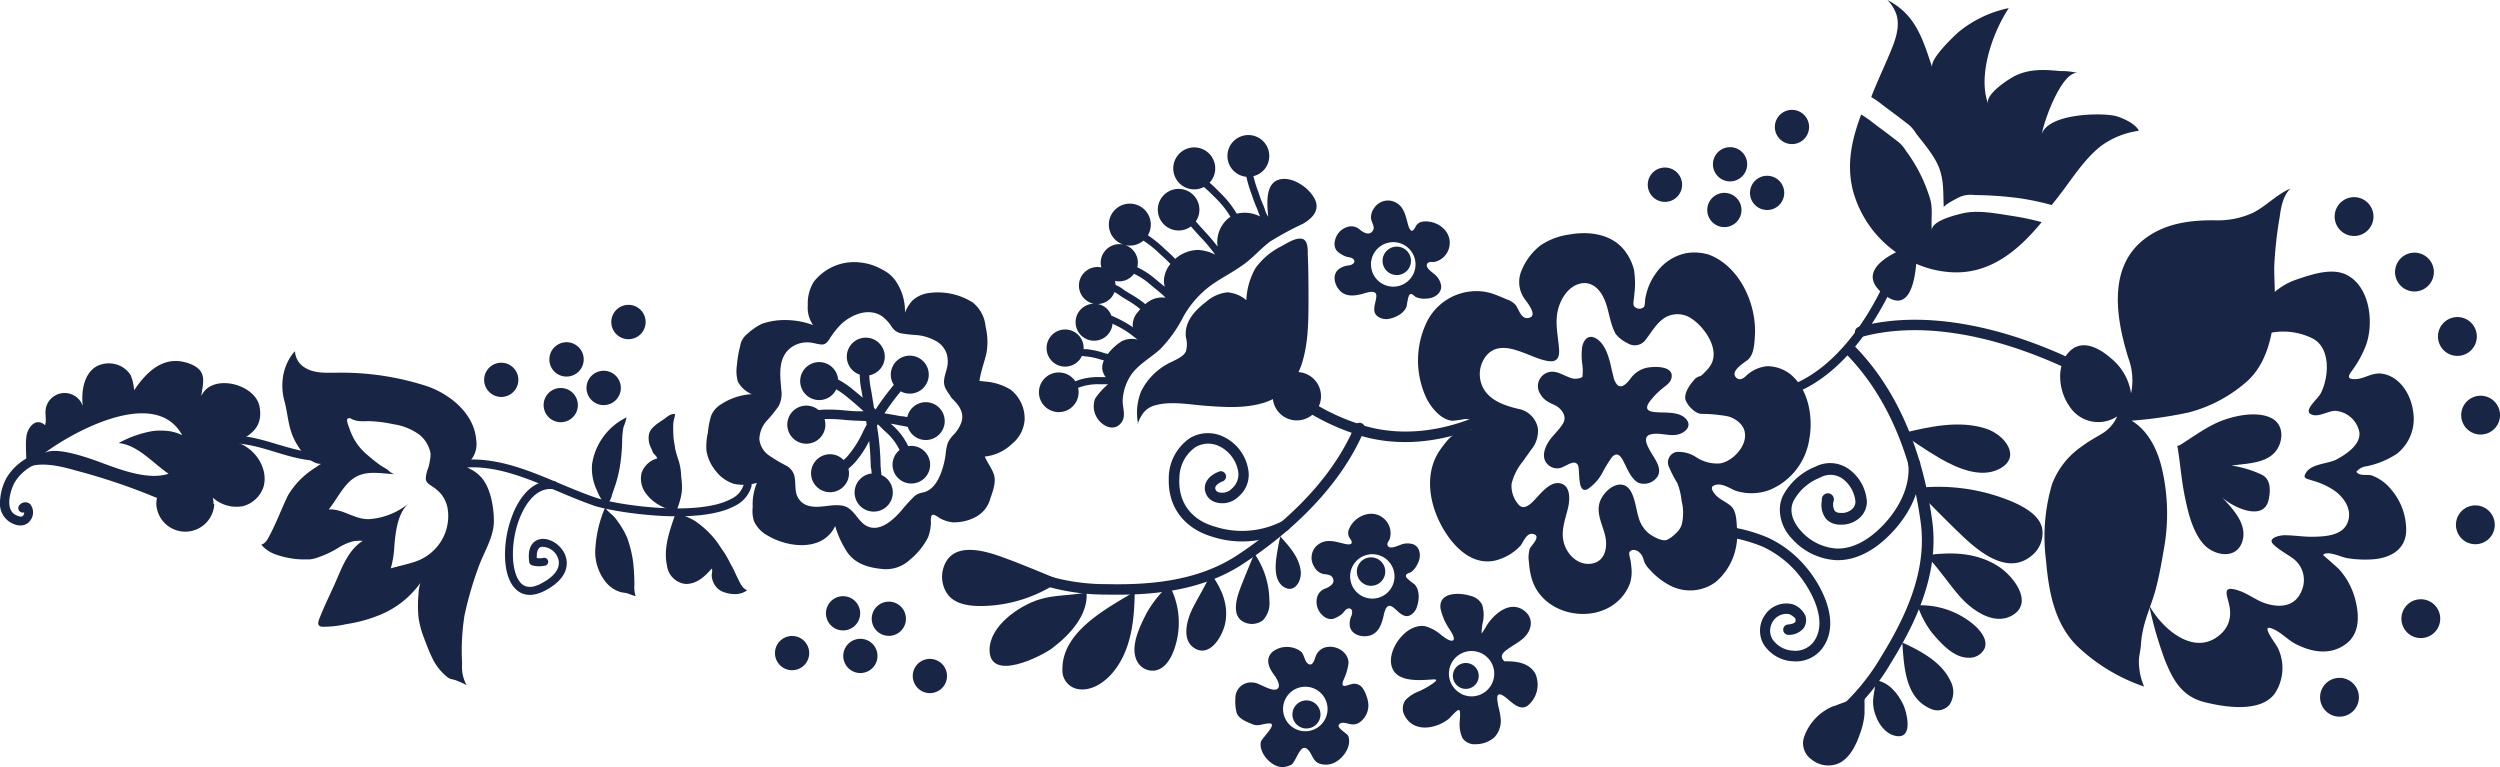 <?xml version="1.0" encoding="UTF-8"?> <svg xmlns="http://www.w3.org/2000/svg" viewBox="0 0 413.47 126.88"> <defs> <style>.cls-1{fill:#182544;}</style> </defs> <g id="Layer_2" data-name="Layer 2"> <g id="Layer_1-2" data-name="Layer 1"> <path class="cls-1" d="M296.12,61.9c3,2.5,3.78,7.06,3.12,10.71A10.84,10.84,0,0,1,292.75,81a8.56,8.56,0,0,1-5.65.18c-1.05-.41-2.51-1.5-3.73-.84-.47.26-.15.82.08,1.15.74,1.08,1.9,1.39,2.82,2.2s.93,2.53,1,3.62a10.93,10.93,0,0,1-.59,4.75,10,10,0,0,1-2.94,4.21,7.14,7.14,0,0,1-7.71.47,11.73,11.73,0,0,1-3.27-2.63,3.6,3.6,0,0,1-.91-1.47,2.33,2.33,0,0,0-1-1.5c-.45-.25-1.11-.31-1.37.23-.12.25.16,1.08.2,1.37s.12.86.15,1.29a6.38,6.38,0,0,1-.23,2.38,7.56,7.56,0,0,1-3.72,4.18,8.69,8.69,0,0,1-3,.89c-4.11.45-8.36-1.7-9.56-5.81a13.62,13.62,0,0,1-.45-2.69,5,5,0,0,1,.14-2.24c.21-.5,2-2.1.55-2.43-1.08-.25-1.61,1.33-2.08,1.93A8.38,8.38,0,0,1,248,92.49a5.54,5.54,0,0,1-2.31.35c-3.18-.17-5.64-3-7.1-5.56-1.7-3-2.65-6.75-1.7-10.15a9.3,9.3,0,0,1,1.41-2.9c.77-1.06,1.77-2.44,3.1-2.81.66-.18,1.36-.19,2-.42.22-.08,1-.5.81-.88-.3-.62-1.33-.84-1.94-.82a18,18,0,0,1-2.08.29c-1.87-.18-3.44-2.11-4.24-3.66a14.66,14.66,0,0,1-.21-12.16,9.15,9.15,0,0,1,8.43-5.62,8.45,8.45,0,0,1,2.74.44c.79.28,1.56.61,2.33.94a3.12,3.12,0,0,1,1.49,1c.52.76.92,2.48,2.28,2,1.19-.43-.26-2.26-.62-2.79a4.8,4.8,0,0,1-.9-4.58,10.1,10.1,0,0,1,3.27-4.56,11.15,11.15,0,0,1,4.83-1.82c3-.54,6.44-.16,8.65,2.13a8.61,8.61,0,0,1,2,3.7,14.66,14.66,0,0,1,.06,4.08c0,.41-.27,1.54-.08,1.89a1.11,1.11,0,0,0,1.66.19c.2-.21.18-1.15.24-1.45a11.81,11.81,0,0,1,.36-1.42,9.56,9.56,0,0,1,1.36-2.66,8,8,0,0,1,5.16-3.39,8.28,8.28,0,0,1,3.64.27c5.11,1.94,7.91,8.2,7.6,13.39-.07,1.22-.14,3.15-1.18,4-.61.5-3.08,1.93-1.85,3,.59.5,1.22,0,1.67-.44a5.89,5.89,0,0,1,3.44-1.51A6.37,6.37,0,0,1,296.12,61.9ZM280,67.79a4.07,4.07,0,0,1-1.25-1.69c-.23-1.09.66-2.37,1.33-3.14a1.82,1.82,0,0,1,1.07-.74c.32-.09.77-.63,1-.86a4.75,4.75,0,0,0,.79-1c1.55-2.55-1-6.23-3.14-7.64a4.07,4.07,0,0,0-4.43-.19c-1.34.82-2.19,2.35-3.12,3.55a2.22,2.22,0,0,1-3.1.66,5.39,5.39,0,0,1-1.94-1.52c-1-1.79-1.08-4-1.93-5.85-.75-1.67-2.21-3-4.15-2.41s-3.18,2.73-3.55,4.69.11,4,.27,6.07c.1,1.32-.27,2.22-1.74,2-3-.36-7.48-4-10.21-1a4.9,4.9,0,0,0-.38,5.82c1.22,1.85,3.54,2.59,5.57,3.08a4,4,0,0,1,3.26,3.23,4.84,4.84,0,0,1-1.08,3.48l-1.42,2A9.35,9.35,0,0,0,250,80a4.64,4.64,0,0,0,1.18,3.48c.64.7,1.35.33,2-.2,1.25-1.06,3-3.89,5-3.31,1.59.47,1.46,2.66,1.18,3.91-.45,2-1.27,3.85-.71,5.9s2.45,3.81,4.63,3.43,2.62-2.65,2.22-4.5-1.58-3.79-.89-5.75c.5-1.42,2.33-3.28,4-2.71s1.89,3.71,2.36,5.21a5.29,5.29,0,0,0,1.67,2.72c.67.53,2.19,1.38,3,1.13a5.1,5.1,0,0,0,1.48-1.06,3.49,3.49,0,0,0,1-1.41,8.28,8.28,0,0,0,0-4,11.57,11.57,0,0,0-.69-2.9A22.17,22.17,0,0,1,276,77.17a1.77,1.77,0,0,1,1.24-2.42,5.3,5.3,0,0,1,3.33.89,6.25,6.25,0,0,0,3.93,1c2.62-.45,5.6-4.24,3.29-6.62a4.45,4.45,0,0,0-2-1.16,24.39,24.39,0,0,0-4.26-.41l-.23,0A2.5,2.5,0,0,1,280,67.79Z"></path> <path class="cls-1" d="M257.76,71.06a8.54,8.54,0,0,0,.73-1c.83-1.32-.44-2.7-1.54-3.15a6.3,6.3,0,0,1-.9-.45,3.31,3.31,0,0,1-1.29-1.28,2.38,2.38,0,0,1,2.53-3.64c.91.2,1.71.72,2.61,1a2.16,2.16,0,0,0,1,.07c.12,0,.78-.16.81-.29a7.66,7.66,0,0,0-.05-2.29,11.13,11.13,0,0,1,0-2.58c.21-1.21,1-2.21,2.28-1.49s1.91,2.38,2.28,3.75c.23.84.38,1.69.61,2.52a2.79,2.79,0,0,0,.72,1.49c.81.61,1.7-.58,2.12-1.11a4.47,4.47,0,0,1,2.57-1.76c1.11-.27,4.52-.44,4.23,1.53-.14.94-.91,1.34-1.58,1.91a12.07,12.07,0,0,0-2,2.06c-.23.32-.63.86-.42,1.3s1.1.5,1.56.53c1.48.11,3.71-.13,4.81,1.1s-.19,2.31-1.33,2.58c-1.5.35-3.09-.41-4.56,0s-.31,2.2.13,3c.64,1.09,1.82,2.59,1.09,3.9A2.69,2.69,0,0,1,271,79.86c-1.06-.52-1.73-2-2.22-3s-1.1-2.39-2.16-1.28a20.45,20.45,0,0,0-1.64,2.68,7.65,7.65,0,0,1-2.39,2.63c-1.8.91-1.23-3.12-1.61-3.92-.44-1-1.68-.08-2.31.17a2.17,2.17,0,0,1-2.58-.23c-1.44-1.23-.5-3.28.51-4.52C256.93,72,257.36,71.52,257.76,71.06Z"></path> <path class="cls-1" d="M285.16,88a.77.77,0,0,1,0-.15.87.87,0,0,1,1-.7,26.29,26.29,0,0,1,6.19,1.75,18.12,18.12,0,0,1,6.11,4.61c2.64,3,6.22,9.31,2.9,13.75a5.47,5.47,0,0,1-4.79,2.11,6.08,6.08,0,0,1-4.93-2.88,4.55,4.55,0,0,1,.34-4.89,4.25,4.25,0,0,1,4.59-1.64,3.7,3.7,0,0,1,2,1.82,2.35,2.35,0,0,1-.24,2.07,3.13,3.13,0,0,1-2.48,1.15.87.87,0,0,1-.93-.8.86.86,0,0,1,.8-.92c.71-.06,1.08-.25,1.19-.41a.78.78,0,0,0,0-.6,2.89,2.89,0,0,0-1-.7,2.62,2.62,0,0,0-2.62,1.1,2.81,2.81,0,0,0-.21,2.95,4.38,4.38,0,0,0,3.54,2,3.78,3.78,0,0,0,3.3-1.43c2.67-3.56-.67-9.13-2.81-11.58a16.7,16.7,0,0,0-5.53-4.17,24.7,24.7,0,0,0-5.78-1.62A.86.86,0,0,1,285.16,88Z"></path> <path class="cls-1" d="M211.94,40.72a11.72,11.72,0,0,0-4.3,3.63,11.64,11.64,0,0,0-1.51,5.29A5.51,5.51,0,0,0,203,48.35a6.27,6.27,0,0,0-3.5,1.55c-1.91,1.46-3.65,3.32-3.37,5.86a4.37,4.37,0,0,1,0,2.38c-.42.84-1.49,1.26-2.27,1.67a10.54,10.54,0,0,0-5.12,4.89,9.49,9.49,0,0,0-.53,5.3l-.08-.08,0,.27c.52-1.46,1.2-2.63,2.76-3.11,2.54-.77,5.52-.22,8.1,0,3.37.26,7,.54,10.25-.54a9.1,9.1,0,0,0,1.28-.54A4,4,0,0,0,212,68.67a4,4,0,1,0,2.76-7.13,11.94,11.94,0,0,0,.49-1.22c1.09-3.27,1.15-6.84,1.16-10.25,0-2.65,0-5.31-.12-8,0-.77.06-2.41-1-2.59S212.81,40.25,211.94,40.72Z"></path> <path class="cls-1" d="M209.18,34.59c-.09-.25-.18-.5-.28-.74a16.33,16.33,0,0,1-.64-1.66l-.18-.53a20.39,20.39,0,0,1-.78-2.53A3.4,3.4,0,0,0,209.13,28a3.46,3.46,0,1,0-3,1.24,22.2,22.2,0,0,0,.86,2.86l.17.49a18.18,18.18,0,0,0,.68,1.76c.09.21.17.42.24.64a8.26,8.26,0,0,0,.33.82,5.57,5.57,0,0,0-3.87-.47,16.35,16.35,0,0,0-2.45-3.17c-.2-.2-.41-.4-.61-.61-.46-.46-.93-.92-1.43-1.35l.13-.14a3.47,3.47,0,1,0-1.07.86,21.12,21.12,0,0,1,1.55,1.45l.63.62a15,15,0,0,1,2.21,2.85,5.22,5.22,0,0,0-.66.54,5.15,5.15,0,0,0-1.47,4.39,30.11,30.11,0,0,0-2-2.37l-.19-.22c-.41-.44-.81-.89-1.21-1.34-.06-.08-.13-.15-.2-.23a3.44,3.44,0,1,0-.8.83l.14.16c.4.46.81.92,1.22,1.37l.2.21a26.77,26.77,0,0,1,2.45,2.93,6.78,6.78,0,0,0-2.85-.78,5.82,5.82,0,0,0-3.76,1.48l0,0c-.39-.41-.8-.81-1.24-1.2l-.56-.51a20.41,20.41,0,0,0-2.72-2.2,3.47,3.47,0,1,0-.75.89,17.52,17.52,0,0,1,2.7,2.16l.56.51c.43.39.83.78,1.22,1.18a4.59,4.59,0,0,0-1.06,2.45,4.14,4.14,0,0,0,.11,1.32l-1-.82-1-.82a13.13,13.13,0,0,0-2.54-1.58,3.06,3.06,0,0,0-5.34-2.69,3,3,0,0,0-.6,2.72,3.06,3.06,0,1,0-1.28,6A3.06,3.06,0,1,0,184,53.55a16.37,16.37,0,0,1,2.85,1.62c.44.32.87.69,1.3,1a3.69,3.69,0,0,0-2.65.28,8.44,8.44,0,0,0-2.26,2.08l-.12,0c-.31-.09-.61-.17-.9-.27a12.72,12.72,0,0,0-2.64-.52l-.37,0a3,3,0,0,0-1.09-2.54,3.07,3.07,0,1,0,.4,4.33,3.35,3.35,0,0,0,.41-.67l.51.07a11.73,11.73,0,0,1,2.4.47l.74.22a2.49,2.49,0,0,0-.25,1.59,2.94,2.94,0,0,0,.54,1.16h-1a10.23,10.23,0,0,0-3.38.45L178,63l-.16.06a3.2,3.2,0,0,0-.63-.7,3.28,3.28,0,1,0,1.09,1.76l.07,0,.52-.18a9.15,9.15,0,0,1,3-.39h.38l.41,0h.58a11.73,11.73,0,0,0-2.13,2.35,3.59,3.59,0,0,0,.15,2.92c.8,1.62,3.05,2.8,4.27.94.69-1.06.08-2.41.13-3.55a8.15,8.15,0,0,1,1.49-4.35c1.25-1.69,3.18-2.71,4.71-4.11a21.9,21.9,0,0,0,3.83-5.37,16.32,16.32,0,0,1,4.6-5.21c1.83-1.3,3.86-2.28,5.65-3.64,1.46-1.11,2.66-2.51,4.13-3.6a51.24,51.24,0,0,1,5.36-2.9c1.54-.87,2.92-2.24,2-4.1s-3.66-3.79-5.82-3.25c-2.4.6-2.09,4-1.88,6.17l-.14-.22A4.45,4.45,0,0,1,209.18,34.59ZM187.34,53.77c0,.12,0,.25.06.37A20.82,20.82,0,0,0,184,52.28l-.21-.1a2.95,2.95,0,0,0-2.22-1.9,3.05,3.05,0,0,0,2.25-1.1,3.13,3.13,0,0,0,.5-.89,7,7,0,0,1,.89.58l.29.2.88.54a16.76,16.76,0,0,1,1.84,1.22l.37.3a4.82,4.82,0,0,0-.36.43A3.23,3.23,0,0,0,187.34,53.77Zm2.08-3.46c-.15-.13-.3-.26-.46-.38a17.72,17.72,0,0,0-2-1.31l-.85-.52-.23-.16a5.49,5.49,0,0,0-1.38-.81,3.08,3.08,0,0,0-.09-.67,3.05,3.05,0,0,0,3-1l.13-.18a11.39,11.39,0,0,1,2.27,1.41l1,.84c.53.42,1.07.86,1.57,1.32a3.41,3.41,0,0,1,.37.39A4,4,0,0,0,189.42,50.31Z"></path> <path class="cls-1" d="M209.16,62.21a.85.85,0,0,1,1.34-.72,31.62,31.62,0,0,1,2.89,2.29c.7.61,1.42,1.23,2.16,1.78a35.6,35.6,0,0,0,8.63,4.37c6.58,2.44,14.35,1.77,21.89-1.89a.86.86,0,0,1,.75,1.55c-8,3.88-16.22,4.57-23.24,2a37,37,0,0,1-9.05-4.6c-.8-.59-1.55-1.23-2.27-1.86a30.05,30.05,0,0,0-2.72-2.17A.86.86,0,0,1,209.16,62.21Z"></path> <path class="cls-1" d="M75.57,112.58a15.31,15.31,0,0,1,1.6.73,6.21,6.21,0,0,1-.74-3.57,37.12,37.12,0,0,1,.4-8,58.84,58.84,0,0,1,2.33-8c.86-2.4,2.56-5,2.52-7.59,0-2.26-.53-5.46-2.09-7.21a6.21,6.21,0,0,0-1.78-1.35c-1.19-.64-.73-.64.08-1.51a4.24,4.24,0,0,0,.87-3.32c-.33-4.27-4.14-7.42-7.93-8.82a45.7,45.7,0,0,0-14.95-2.3c-1.77,0-3.88.17-5.44-.83a3.3,3.3,0,0,1-1.65-2.72A5.12,5.12,0,0,0,48,59.1a8.31,8.31,0,0,0-.92,2,9.58,9.58,0,0,0,0,5.36c.54,2.09.58,4.12,1.54,6.12.73,1.53,2.53,4.2,4.5,4.14a3.5,3.5,0,0,0-.73.47c-.34.22-.68.42-1,.67a13.44,13.44,0,0,0-3.72,4c-1.07,2.17-1.88,4.42-3,6.55-.32.61-.72,1.48-1.46,1.67a5.43,5.43,0,0,0,2.3,1.59,13.38,13.38,0,0,0,2.06.57,12.89,12.89,0,0,0,2.62.28c.35,0,.7,0,1.05,0a6.27,6.27,0,0,0,1.49-.38A16.25,16.25,0,0,0,56,90.57a8.75,8.75,0,0,1,2.45-1.06A8,8,0,0,1,60,89.45c-2.5,1.55-3.54,4.68-4.68,7.23-.79,1.75-1.64,3.49-2.35,5.26-.25.62-.72,1.61.27,1.71a16.58,16.58,0,0,0,4-.42,23.82,23.82,0,0,0,5.8-1.62,15.23,15.23,0,0,0,6.47-5.19,8.18,8.18,0,0,0-.3,1.91,21,21,0,0,0,0,3.72,15,15,0,0,0,.9,3.42c.41,1.09.82,2.2,1.33,3.25A9,9,0,0,0,74,112a2.58,2.58,0,0,0,.56.3C74.91,112.38,75.21,112.43,75.57,112.58ZM64.63,94a15.77,15.77,0,0,0,.56-3.2c.16-2.41.5-6,2.45-7.58A11.58,11.58,0,0,1,61,85.86c-2.37.06-4.29-1.73-6.63-1.61,1.11-1.37,1.91-3,3.17-4.34,2.24-2.36,4.85-1.63,7.67-1.49a2.8,2.8,0,0,1-1.07-.7c-.35-.27-.76-.45-1.13-.7a25,25,0,0,1-2.21-1.75,9.37,9.37,0,0,1-2-2.25,10.22,10.22,0,0,1-1-2.13c-.08-.26-.65-1.52-.26-1.68s.57.1.81.18a4.45,4.45,0,0,0,1.09.26,12.91,12.91,0,0,0,1.39,0,21.25,21.25,0,0,1,4.21.51A9.52,9.52,0,0,1,69.5,72,5.27,5.27,0,0,1,71.21,75a5.05,5.05,0,0,1-.12,1.22,7.49,7.49,0,0,1-.25,1.14,5.25,5.25,0,0,0-.42,1.82c0,.56.54.92,1,1.22s.7.49,1,.77a4.31,4.31,0,0,1,.56.57,5.34,5.34,0,0,1,1,2.08A7.86,7.86,0,0,1,72.62,90a8.07,8.07,0,0,1-4.29,3C67.11,93.38,65.86,93.65,64.63,94Z"></path> <path class="cls-1" d="M144.13,77.91c0,.1,0,.25.05.4a3.16,3.16,0,1,0,1.59.25c0-.28-.05-.56-.08-.83s0-.39-.05-.53a44.21,44.21,0,0,0-.43-5.67c-.06-.37-.11-.74-.17-1.11l.06-.11.08-.14.64.62c.16.17.33.34.51.5a9.56,9.56,0,0,1,2.45,3.14,3.11,3.11,0,1,0,1.43-.64,10.86,10.86,0,0,0-2.79-3.62.94.94,0,0,0-.1-.1c.44.07.9.16,1.37.25l.24.05,1.2.22a3.13,3.13,0,1,0,0-1.89,1.47,1.47,0,0,0-.08.28l-.85-.15-.24,0c-1-.19-1.84-.34-2.68-.46a36.28,36.28,0,0,1,2.4-3.28l.29-.37a2.24,2.24,0,0,0,.5.22,3.14,3.14,0,1,0-1.65-1.29c-.12.15-.23.3-.36.45a41.8,41.8,0,0,0-2.64,3.62l-.27-.26c-.13-.85-.27-1.7-.41-2.55l-.1-.54a13.44,13.44,0,0,1-.27-2.3,3.14,3.14,0,1,0-1.58-.11h0a14,14,0,0,0,.3,2.69l.09.52c0,.2.07.41.1.61-.47-.41-.95-.82-1.44-1.21a14.42,14.42,0,0,0-2.63-1.8,3.14,3.14,0,1,0-.3,1.62,15.44,15.44,0,0,1,1.94,1.39c.9.73,1.76,1.49,2.58,2.24l-.91,0c-.73,0-1.48-.08-2.21-.14a25.9,25.9,0,0,0-3.43-.13h-.09l-.82.06a3.15,3.15,0,1,0,1,1.5,24.55,24.55,0,0,1,3.18.12c.75.07,1.53.13,2.31.15l1.39.06.09.58-.52,1a17.27,17.27,0,0,1-2.69,4.27c-.19.21-.4.4-.61.59a3.2,3.2,0,0,0-1.27-.8,3.14,3.14,0,1,0,2,4,3.08,3.08,0,0,0,.07-1.75l.27-.25c.23-.21.48-.44.71-.68a16.44,16.44,0,0,0,2.45-3.67c.16,1.48.23,3,.27,4.41C144.08,77.43,144.1,77.66,144.13,77.91Z"></path> <path class="cls-1" d="M138.13,87a15.84,15.84,0,0,0,2.1,4.48c1.32,1.77,3.36,2.38,5.47,2.6a5.8,5.8,0,0,0,4.77-1.49,11.6,11.6,0,0,0,3-3.68,7.34,7.34,0,0,0,.49-2.41c0-.29-.08-1.16.23-1.34s1.09.47,1.33.59a5.74,5.74,0,0,0,2,.63,7.45,7.45,0,0,0,3.67-.79,4.84,4.84,0,0,0,2.6-3.15c.43-1.24,1-2.73.58-4-.35-1-1.07-1.92-1.5-2.93a7.66,7.66,0,0,0,4.46-2.06,5.67,5.67,0,0,0,2.13-4,6.07,6.07,0,0,0-2.31-5,9.33,9.33,0,0,0-4.15-1.34L162,63c.2-1.65.85-3.15,1.18-4.77A10.73,10.73,0,0,0,163,54,5.71,5.71,0,0,0,160.84,50a10.82,10.82,0,0,0-7.13-1.55,5,5,0,0,0-2.8,1.25,6.46,6.46,0,0,0-1.24,2,8.8,8.8,0,0,0-1.61-5.34,5.83,5.83,0,0,0-2.22-1.81,9.08,9.08,0,0,0-3.48-1.13,8.48,8.48,0,0,0-7.76,3.17,6.75,6.75,0,0,0-1,3.92,5,5,0,0,0,.88,3.26,13.22,13.22,0,0,0-6-.77,11.28,11.28,0,0,0-2.51.57,10.53,10.53,0,0,0-2.41,1.68,3.18,3.18,0,0,0-1.15,2,18.33,18.33,0,0,0-.53,3.12,6.41,6.41,0,0,0,.16,2.76,4.72,4.72,0,0,0,2.28,2.06,10.33,10.33,0,0,0-5.1,1.7,4,4,0,0,0-1.59,1.82,13.71,13.71,0,0,0-.55,2.84,10,10,0,0,0-.24,3,7.07,7.07,0,0,0,1.54,3.34,6.09,6.09,0,0,0,3,2.13,7.77,7.77,0,0,0,3.8-.16,9.29,9.29,0,0,0-.69,4,5.57,5.57,0,0,0,.21,2.33,5.09,5.09,0,0,0,2.18,2.34C130.27,90.59,136.08,91.3,138.13,87Zm5.23,0c-1.59-.82-2.11-3-4-3.36-2.06-.4-4.3.76-6.28-.24a2.82,2.82,0,0,1-1.44-2.1c-.15-.85-.06-1.73-.25-2.57A2.71,2.71,0,0,0,130,77a25.88,25.88,0,0,1-2.82-1.68,3.75,3.75,0,0,1-1.59-2.68,4.73,4.73,0,0,1,1.18-3,23.07,23.07,0,0,0,2-2.46,4.44,4.44,0,0,0,.45-2.71c-.19-2.34-.61-5.12,1.42-6.84a4.45,4.45,0,0,1,3-1c.78,0,1.52.31,2.29.35.61,0,.92-.42,1.23-.88a13.79,13.79,0,0,1,2-2.53c1.73-1.58,4.5-2.7,6.67-1.3a6.51,6.51,0,0,1,1.65,1.78,2.46,2.46,0,0,0,1.43,1.06,22.41,22.41,0,0,0,2.72.31,8,8,0,0,1,3.2,1,3.79,3.79,0,0,1,1.76,2.15,4.65,4.65,0,0,1,0,2.4c-.29,1.16-.77,2.19-.18,3.33a10.67,10.67,0,0,0,1,1.48l-.44-.33c1.31,1.18,2.68,2.58,2,4.49a6,6,0,0,1-1.2,1.91,5.11,5.11,0,0,0-1,1.36,8.8,8.8,0,0,0-.38,2,14.35,14.35,0,0,1-.75,3c-.56,1.46-1.44,2.93-3.07,3.26a2.77,2.77,0,0,0-1.34.6,29.28,29.28,0,0,0-2,2.19C147.94,85.79,145.59,88.13,143.36,87Z"></path> <path class="cls-1" d="M70.77,77.94a.65.65,0,0,1,.41-.6c7.74-3.11,14.61-.23,21.24,2.56,2.07.87,4.2,1.77,6.34,2.48,3.58,1.19,16.74,3.08,22.15.14A3.85,3.85,0,0,0,123,80.15a.66.66,0,1,1,1.27.33,5.14,5.14,0,0,1-2.74,3.19c-6,3.27-19.82,1.07-23.18,0C96.16,82.9,94,82,91.92,81.11c-6.69-2.81-13-5.47-20.25-2.56a.65.65,0,0,1-.85-.36A.7.7,0,0,1,70.77,77.94Z"></path> <path class="cls-1" d="M111.74,84.86A11.25,11.25,0,0,1,115,86.2a15.37,15.37,0,0,1,3.25,3c.55.68,1,1.46,1.49,2.13a18.05,18.05,0,0,1,1.08,1.93c.46.75.79,1.56,1.18,2.35s.78,1.74,1.58,2a3.31,3.31,0,0,1-2.11.65,5.6,5.6,0,0,1-2.13-.48,3,3,0,0,1-1.43-1.64,2.88,2.88,0,0,1-.2-1c0-.31.18-.84,0-1.11-1.12,1.31-2.54,2.63-4.4,2.54a3.48,3.48,0,0,1-3-3.05c-.65-3,.53-5.94,1.45-8.71"></path> <path class="cls-1" d="M108.87,83.45a7.71,7.71,0,0,0,1.62.75,8.6,8.6,0,0,0,1.26.55,12.84,12.84,0,0,0,.77-2.21,7.29,7.29,0,0,0,.27-2.18c0-.7-.14-1.41-.16-2.11a9.41,9.41,0,0,0-.4-2.09,19.06,19.06,0,0,1-.56-1.92c-.08-.61-.21-1.21-.27-1.81a20.75,20.75,0,0,1-.05-2.23c0-.64.25-1.1.3-1.71-.75-.13-1.34.49-1.89.87-.84.57-2.08,1.29-2.39,2.31a3.46,3.46,0,0,0,.31,2.42c.13.26.22.59.37.84s.58.5.64.89a3.77,3.77,0,0,0-2.58,2.39,4.11,4.11,0,0,0,.54,3.15A7,7,0,0,0,108.87,83.45Z"></path> <path class="cls-1" d="M104.84,98.52a1.28,1.28,0,0,0,.28.07,4.94,4.94,0,0,1-.2-1.84c0-1.23-.06-2.49-.2-3.71a19,19,0,0,0-1-4.11,13.45,13.45,0,0,0-1.66-2.83,4.77,4.77,0,0,0-.88-1c-.15-.12-1.14-1-1.08-1.21a20.34,20.34,0,0,0-1.66,7.33,8,8,0,0,0,1.71,5,5,5,0,0,0,2.48,1.7c.34.1.69.1,1,.18S104.44,98.4,104.84,98.52Z"></path> <path class="cls-1" d="M100.43,83.35a2.5,2.5,0,0,0,.41-.52,3.33,3.33,0,0,0,.36-.92c.2-.62.42-1.24.63-1.86a21.44,21.44,0,0,0,.84-3.94,28.9,28.9,0,0,0,.23-3.25,11.3,11.3,0,0,1,.23-2.25,8.46,8.46,0,0,0,.49-1.58,10.3,10.3,0,0,0-5.69,7.68A8.27,8.27,0,0,0,98.68,81a9.58,9.58,0,0,0,.94,1.83,4.22,4.22,0,0,0,.51.64C100.22,83.52,100.32,83.45,100.43,83.35Z"></path> <path class="cls-1" d="M299.25,121.43a1,1,0,0,1,.36-.75c.61-.49,1.24-1,1.85-1.4.83-.61,1.68-1.24,2.45-1.9a36,36,0,0,0,7.24-8.82c3.62-5.9,7.63-13.73,6.52-22.07-1.07-8.07-4.06-19.45-12.25-27.84a1,1,0,0,1,1.38-1.34c8.55,8.76,11.67,20.57,12.78,28.93,1.18,8.93-3,17.16-6.8,23.33a37.63,37.63,0,0,1-7.62,9.27c-.83.7-1.71,1.35-2.56,2-.59.44-1.21.9-1.79,1.36a1,1,0,0,1-1.56-.75Z"></path> <path class="cls-1" d="M314.7,71.63c4.4-1.06,9.39-2.2,13.84-.71,3,1,5.92,4.68,2.11,6.64-3.14,1.63-7.15-.23-9.81-1.76-2.51-1.45-4.85-3.11-7.18-4.76l.33.34"></path> <path class="cls-1" d="M316.65,80.76A31.56,31.56,0,0,1,332.87,83c2,.89,4.31,2.18,4.85,4.24A4.76,4.76,0,0,1,335.88,92c-4,3.22-8.87-1-11.54-3.57-2.8-2.67-5.48-5.45-8.19-8.19.07.07.13.14.2.2"></path> <path class="cls-1" d="M318.94,91.78c4.19-.54,8.26-.32,11.73,2,2.36,1.59,5.73,5.9,2.13,8-3.14,1.81-6.84-1.07-8.64-3.1s-3.42-4.55-5.43-6.66l.21-.23"></path> <path class="cls-1" d="M317.15,100.11a13.68,13.68,0,0,1,9.51,3.4c1,.94,2.1,2.34,1.58,3.7a2.78,2.78,0,0,1-2.71,1.57c-2.5,0-4.65-2.55-6-4.12a15.83,15.83,0,0,1-2.6-5.19"></path> <path class="cls-1" d="M314.67,106.29c3.14,1.43,6.46,3.27,7.86,6.24a3.83,3.83,0,0,1-.09,4,2.59,2.59,0,0,1-3.18.67c-4.65-2-4.33-8.2-4.74-11.94"></path> <path class="cls-1" d="M310,112.49c2.35.18,3.91,2.26,4.76,4,.55,1.11,1.83,5.83-1.25,5.22-2.3-.46-3.57-3.33-3.71-5.12-.12-1.43.41-2.81.4-4.23Z"></path> <path class="cls-1" d="M303.26,116.77l.12,0,1-.39.95-.34c.31-.09.62-.18.94-.25a5.37,5.37,0,0,1,1-.13,2.9,2.9,0,0,1,.51,0l.18,0a1,1,0,0,0,.25-.05.9.9,0,0,1,.16,0l0,.1c0,.06,0,.11,0,.17l0,.15a.6.6,0,0,0,0,.23,1.52,1.52,0,0,1,0,.21,4.87,4.87,0,0,1,0,.54c0,.35,0,.7,0,1a9,9,0,0,1-.12,1c-.06.35-.13.69-.21,1s-.19.69-.3,1c-.61,1.8-1.55,4.12-3.48,5.17a4.4,4.4,0,0,1-4.71-.62,3.26,3.26,0,0,1-1.12-3.83A8.59,8.59,0,0,1,303.26,116.77Z"></path> <path class="cls-1" d="M294.36,84.31a5.46,5.46,0,0,1,.51-2.3,10.36,10.36,0,0,1,5.36-4.82,5.31,5.31,0,0,1,5.66.48,7.24,7.24,0,0,1,2.87,5.27,3.63,3.63,0,0,1-1.18,2.69,4.5,4.5,0,0,1-3.42,1.13,3,3,0,0,1-2.2-1,3.81,3.81,0,0,1-.64-3,1,1,0,1,1,1.91.21,2.15,2.15,0,0,0,.21,1.52,1.2,1.2,0,0,0,.87.33,2.58,2.58,0,0,0,2-.61,1.72,1.72,0,0,0,.56-1.26v0a5.4,5.4,0,0,0-2.12-3.77A3.48,3.48,0,0,0,301,79a8.48,8.48,0,0,0-4.37,3.85c-.95,2,.31,3.93,1.15,4.87a8.63,8.63,0,0,0,5.92,3c2.88.11,5.36-1.61,6.93-3.07,3.38-3.13,5.26-7.1,5-10.61a1,1,0,1,1,1.92-.12c.27,4.14-1.79,8.57-5.64,12.14-1.84,1.71-4.78,3.72-8.31,3.58a10.57,10.57,0,0,1-7.28-3.6A7,7,0,0,1,294.36,84.31Z"></path> <path class="cls-1" d="M167.05,94.09a.8.8,0,0,1,.06-.3.85.85,0,0,1,1.11-.5c.64.24,1.27.5,1.9.76.84.35,1.71.72,2.57,1a34,34,0,0,0,10.36,1.56c6.47.13,14.78-.3,21.6-4.8,6.57-4.34,15.27-11.56,19.41-21.36a.86.86,0,1,1,1.59.67c-4.31,10.2-13.28,17.67-20.05,22.13C198.39,98,189.74,98.47,183,98.34a35.77,35.77,0,0,1-10.87-1.65c-.92-.31-1.82-.68-2.68-1-.61-.26-1.23-.51-1.85-.75A.87.87,0,0,1,167.05,94.09Z"></path> <path class="cls-1" d="M212.32,97.07c-1.48-.94-1.43-3.12-1.25-4.64a39.27,39.27,0,0,1,.71-3.87v.21c1.48,1.61,3.12,3.46,3.35,5.73C215.29,96.06,214.11,98.2,212.32,97.07Z"></path> <path class="cls-1" d="M207.46,91.55a13.81,13.81,0,0,1,2.48,7.79,4.08,4.08,0,0,1-1.08,3.25A3,3,0,0,1,206,103c-2.54-.93-1.46-4.2-.76-6s1.55-3.85,2.35-5.76l-.06.14"></path> <path class="cls-1" d="M175.42,96a23.25,23.25,0,0,1-13.1,4.23c-1.92,0-4.17-.23-5.49-1.8a5,5,0,0,1-.71-4.77c1.56-4.3,7.08-2.49,10.17-1.33,3.27,1.21,6.49,2.58,9.71,3.91l-.23-.1"></path> <path class="cls-1" d="M200.4,95.06c1.7,2.4,2.82,5,2.24,8-.4,2-2.42,5.68-5,4.2-2.27-1.29-1.38-4.62-.49-6.47s2.18-3.76,3-5.77l.23,0"></path> <path class="cls-1" d="M191,110.9a2.88,2.88,0,0,1-3-1.67c-1.13-2.35.55-5.71,1.62-7.8a18,18,0,0,1,3.76-4.68,13.1,13.1,0,0,1,.81,10.66C193.68,108.88,192.68,110.64,191,110.9Z"></path> <path class="cls-1" d="M178.5,114a3.12,3.12,0,0,1-2.79-3.26c-.07-6.8,8.5-10.68,13.31-13.72l-1.35.91c-.06,4.65-.57,9.78-3.76,13.45C182.6,112.88,180.61,114.24,178.5,114Z"></path> <path class="cls-1" d="M174,107.22c-1.89,1.39-10.31,5.61-10.34.28,0-4,4.91-7.33,8.23-8.36,2.54-.79,5.23-.61,7.82-1.16C180,101.78,176.8,105.12,174,107.22Z"></path> <path class="cls-1" d="M193.3,79.58c0-.25,0-.5,0-.76a8.07,8.07,0,0,1,3.42-6.31,5.81,5.81,0,0,1,5.49-.34,7.33,7.33,0,0,1,4.22,5.4,4.7,4.7,0,0,1-1.54,4.51,3.82,3.82,0,0,1-4.17.87,2.46,2.46,0,0,1-1.46-2.29c0-.53.28-1.86,2.34-2.66a.84.84,0,0,1,1.11.49.86.86,0,0,1-.49,1.12c-.76.29-1.22.71-1.24,1.11a.78.78,0,0,0,.49.67,2.21,2.21,0,0,0,2.29-.61,3.07,3.07,0,0,0,1-2.93,5.73,5.73,0,0,0-3.17-4.08,4.15,4.15,0,0,0-3.92.21,6.3,6.3,0,0,0-2.61,5c-.27,4,1.88,7,5.88,8.12a14.6,14.6,0,0,0,11.15-.91.87.87,0,0,1,1.18.32.86.86,0,0,1-.31,1.18,16.12,16.12,0,0,1-12.5,1.07C195.93,87.4,193.3,84,193.3,79.58Z"></path> <path class="cls-1" d="M347.5,24.13a13.75,13.75,0,0,1,6.24-2.5c-.5-1.15-2.68-2.14-3.83-2.44-2.48-.63-12.8-.45-12.34,4.06-.18-1.76,3.47-12.22,6.34-11.11a11.7,11.7,0,0,0-3.2-.39c-2.62-.25-5-.38-7.41.78-1,.48-5.08,3.08-4.47,4.67-1.8-4.71.75-11.88,3.4-15.86a19.28,19.28,0,0,0-8.36,4c-.94.86-4.75,4.46-4.3,5.83C318,6.48,316.86,2.41,312.15,0a6.24,6.24,0,0,1,1.52,2.48c.61,2.12-.3,4.41-1.11,6.34-1,2.4-2.15,4.79-3.08,7.23a17.3,17.3,0,0,1,1.77,1.22c1.07.84,2.14,1.58,3.21,2.42l1.3,1a6.21,6.21,0,0,1,1.13,1.38c1.36,1.77,3.21,3.86,3.93,6s.53,4.19.66,6.25c0-.43,2.37-1.62,2.75-1.79a4.58,4.58,0,0,1,2.33-.27,58.79,58.79,0,0,1,7.62.55,43.85,43.85,0,0,1,5.14,1.1c.62-.76,1.22-1.53,1.8-2.3C343.07,29,344.92,26.15,347.5,24.13Z"></path> <path class="cls-1" d="M332.53,35.67c-2.53-.39-5.62-1-8.13-.34-1,.25-5.08,1.21-4.88,2.83-.21-1.7.2-3.48-.28-5.19a25.65,25.65,0,0,0-4-8,6.09,6.09,0,0,0-1.14-1.39l-1.3-1c-1.07-.83-2.14-1.58-3.21-2.42a17.3,17.3,0,0,0-1.77-1.22c-1.51,4-2.47,8.08-1.39,12.49a18.34,18.34,0,0,0,7.15,10.29c-2.84,1.43-5.85,3.88-2.1,6.91,4,3.24,5.14-1.45,5.44-5A16.83,16.83,0,0,0,322.4,45c6.57.54,11.38-3.54,15.27-8.26A43.85,43.85,0,0,0,332.53,35.67Z"></path> <path class="cls-1" d="M295,64.68a.75.75,0,0,1,.5-.7c9.57-3.27,15.12-14.77,16.59-18.22a.74.74,0,1,1,1.36.58c-1.54,3.59-7.33,15.57-17.47,19a.74.74,0,0,1-.94-.46A.67.67,0,0,1,295,64.68Z"></path> <path class="cls-1" d="M248.61,109.38c1.94-.06,4.27.13,5.32,2.05a4.49,4.49,0,0,1-1.3,5.3c-1.44,1-2.93-1-4-1.66-.51-.31-1-.4-1,.34,0,1.08.45,2.17.54,3.25a3.93,3.93,0,0,1-1,3.26,4.57,4.57,0,0,1-3.06,1.16,2.43,2.43,0,0,1-2.23-1,5.44,5.44,0,0,1-.46-2.77c0-.25.2-1.75-.11-1.88s-1.45,1.25-1.66,1.42c-2.06,1.67-5.7,2.38-7.26-.36a2.43,2.43,0,0,1,.06-2.71,6.1,6.1,0,0,1,2.28-1.47,13.12,13.12,0,0,0,2.41-1.39c.53-.41.53-.6-.17-.55-2.41.17-6.68.56-6.92-2.87-.19-2.67,2.75-6.44,5.66-5.93a6.94,6.94,0,0,1,2.67,1.47c.35.25,1.44,1.15,1.92.87s-.35-1.48-.52-1.77a9.68,9.68,0,0,1-1.54-3.53c-.31-2.73,3.17-2.63,4.94-2.07a2.9,2.9,0,0,1,1.95,1.47,5.81,5.81,0,0,1,.16,2.69,8.81,8.81,0,0,0-.25,2.09,16.52,16.52,0,0,0,.89-1.42c1.23-1.88,3.78-4.06,6.06-2.44,1.83,1.29,1.36,3.44-.15,4.72-.76.64-1.64,1.11-2.44,1.68-.42.31-1.1.76-1,1.36s.72.91,1.11,1.2m-7.93,4.82a3.75,3.75,0,1,0-1.49-5.09A3.74,3.74,0,0,0,241.62,114.71Z"></path> <path class="cls-1" d="M241.4,113.67a2.14,2.14,0,1,0-.85-2.91A2.15,2.15,0,0,0,241.4,113.67Z"></path> <path class="cls-1" d="M233.12,101.81c-1.16.43-2-.91-2.84-1.45-1.11-.71-1.34,1.1-1.53,1.82-.36,1.39-.94,2.74-2.51,3-1.22.21-2.74-.26-3-1.63a3.36,3.36,0,0,1,.29-1.77c.19-.46.15-1.26-.54-1.14-.49.08-.72.66-1.09.94a4.53,4.53,0,0,1-1.45.78,1.88,1.88,0,0,1-1.55-.45,3,3,0,0,1-1-3.33,2.1,2.1,0,0,1,1.32-1.25c.69-.28,1.69-.86,1.18-1.78-.37-.66-1.2-.48-1.79-.69a2.36,2.36,0,0,1-1.28-1.17,2.75,2.75,0,0,1,.29-3.29c1.45-1.46,3.1-.85,4.79-.45.26.06,1,.19,1.12-.1s-.15-.62-.27-.81a1.52,1.52,0,0,1-.15-1.53c.87-2.13,3.71-3.42,5.67-1.83a3.21,3.21,0,0,1,1.05,3.49c-.14.3-.47.68-.35,1,.26.76,1.52.15,2,0a3.09,3.09,0,0,1,2.31-.13c1.2.55,1.25,2.1.7,3.12a3.54,3.54,0,0,1-1.11,1.46c-.46.23-1.19.3-.69,1a10.32,10.32,0,0,0,1.23,1c.89.87.83,2.51.46,3.61A2.37,2.37,0,0,1,233.12,101.81Zm-7.9-3.25a3.67,3.67,0,1,0-1.47-5A3.68,3.68,0,0,0,225.22,98.56Z"></path> <path class="cls-1" d="M225.62,96.59a2.35,2.35,0,1,0-.93-3.18A2.36,2.36,0,0,0,225.62,96.59Z"></path> <path class="cls-1" d="M227.75,52.25c-.94-.81-.18-2.2-.12-3.19.09-1.32-1.6-.64-2.32-.45-1.39.36-2.86.52-3.87-.72-.79-1-1.11-2.51,0-3.39a3.33,3.33,0,0,1,1.69-.61c.49-.06,1.17-.48.73-1-.32-.38-.93-.31-1.36-.5a4.45,4.45,0,0,1-1.38-.88,1.83,1.83,0,0,1-.36-1.57,3,3,0,0,1,2.43-2.49,2.1,2.1,0,0,1,1.73.55c.57.46,1.57,1.05,2.13.15.4-.64-.17-1.27-.28-1.9a2.37,2.37,0,0,1,.4-1.68,2.75,2.75,0,0,1,3-1.34c2,.55,2.25,2.29,2.72,4,.08.25.33,1,.64.93s.46-.44.57-.63a1.5,1.5,0,0,1,1.27-.88c2.29-.28,4.79,1.57,4.35,4.06a3.21,3.21,0,0,1-2.53,2.62c-.33,0-.82-.08-1.08.2-.54.59.61,1.4,1,1.72a3.1,3.1,0,0,1,1.24,2c.11,1.31-1.22,2.11-2.38,2.13a3.57,3.57,0,0,1-1.82-.26c-.42-.28-.84-.89-1.17-.13a10.28,10.28,0,0,0-.32,1.58c-.32,1.2-1.79,1.95-2.93,2.16A2.39,2.39,0,0,1,227.75,52.25Zm-1-8.49a3.68,3.68,0,1,0,3.65-3.71A3.69,3.69,0,0,0,226.74,43.76Z"></path> <path class="cls-1" d="M228.66,43.16A2.35,2.35,0,1,0,231,40.79,2.35,2.35,0,0,0,228.66,43.16Z"></path> <path class="cls-1" d="M207,112.87a3,3,0,0,1,.71.09c.77.2,2.73,1.48,3.51,1s-.22-2-.57-2.44c-.86-1.17-1.46-2.67-.09-3.8a3.92,3.92,0,0,1,4.55,0c.64.48.61,1.76,1.34,2.12s1-.92,1.19-1.4a2.37,2.37,0,0,1,1.82-1.43c1.63-.29,3.59.88,3.57,2.67a9.26,9.26,0,0,1-.85,2.82c-.61,1.69.88.6,1.76.58a1.7,1.7,0,0,1,1.37.66,4.86,4.86,0,0,1,.73,1.5,4.19,4.19,0,0,1,.27,1.64,3.5,3.5,0,0,1-1.35,2.52,1.91,1.91,0,0,1-1.63.36c-.52-.08-1.36-.45-1.82,0-.65.58,1.33,1.51,1.49,2,.54,1.57-.67,3.38-1.91,4.15a3.24,3.24,0,0,1-3,.33c-1.14-.51-1.12-2-2.12-2.5s-1.68,2.33-2.42,2.75a3.84,3.84,0,0,1-1,.33c-1.94.46-4.49-2.23-4-4.17.16-.59,2.89-3.08,1.34-3-1,0-1.75.54-2.72.14s-2.28-.87-2.65-1.91a7.6,7.6,0,0,1-.2-2.43A2.56,2.56,0,0,1,207,112.87Zm8.77.71a3.68,3.68,0,1,0,3.79,3.57A3.68,3.68,0,0,0,215.76,113.58Z"></path> <path class="cls-1" d="M216,115.84a2.32,2.32,0,1,0,2.39,2.25A2.32,2.32,0,0,0,216,115.84Z"></path> <path class="cls-1" d="M0,83.05a9,9,0,0,1,1.07-4,9.19,9.19,0,0,1,5.06-4,.74.74,0,0,1,1,.43.75.75,0,0,1-.43,1,7.69,7.69,0,0,0-4.28,3.31c-.71,1.32-1.62,4.37.09,5.33.28.16,1,.5,1.29.19A.83.83,0,0,0,4,84.74a.74.74,0,0,1-.8-.23.76.76,0,0,1,.09-1.05A1.23,1.23,0,0,1,5,83.38,2.21,2.21,0,0,1,5,86.1c-.26.36-1.27,1.44-3.28.3A3.59,3.59,0,0,1,0,83.05Z"></path> <path class="cls-1" d="M35.32,83.37a5.21,5.21,0,0,0-.12-1.06,5.83,5.83,0,0,0,5,1.4,4.9,4.9,0,0,0,3.35-3.1c.91-2.83-1.11-6.47-4.52-7.49,2.57-1.15,4.49-2.56,3.9-5.84-.68-3.83-7.94-5.61-9.63-1.79.11-1.23.62-2.72,0-3.89s-2.54-1.78-3.82-1.88c-3.27-.25-5.64,2.36-7.3,4.83a7.92,7.92,0,0,0-.57-2.5A4.24,4.24,0,0,0,20,60.57a4.45,4.45,0,0,0-4,0c-2.2,1.24-2.6,4.35-2.3,6.61a3.17,3.17,0,0,0-6.1.27c-.22,1,.14,2-.15,2.87-1.53-1.38-2.94.39-3.1,2-.14,1.33,0,2.69,0,4-.47.59-.9,1.16-1.29,1.69,2.74-2,6.64-1,9.56-.17a102.82,102.82,0,0,1,12.08,4c.41.18.84.35,1.27.51a4.4,4.4,0,0,0-.12,1,4.8,4.8,0,0,0,9.59,0ZM17.19,76.68C15.38,76,9.1,73.61,7.27,75c4.81-3.61,18-10.84,22.63-3.42.08.13.15.26.22.39a7.18,7.18,0,0,0-2.36-.69,11.06,11.06,0,0,0-2.44,0,18,18,0,0,0-5.7,2c3.22.32,5.67,3.34,8.26,5.07C24.58,79.45,20,77.71,17.19,76.68Z"></path> <path class="cls-1" d="M381.92,68.3c-.5-.87,1.43-2.33,1.91-3.26,1.31-2.52,1.72-7.33-1.23-9A10.89,10.89,0,0,0,375.76,55c-1.6.32-4.55,0-5.72,1.29,2.91-3.91,4.77-8.37,9.84-10.08,2.53-.85,6-2.05,8.45-.63,3.69,2.1,4.26,7.87,3,11.45a17.71,17.71,0,0,1-2.14,4c-.43.66-1.5,1.71.3,1.67,1.63,0,2.86-1.25,4.75-.85,2.82.61,4.51,3.5,4.86,6.19a7.35,7.35,0,0,1-2.67,7,14.35,14.35,0,0,1-5,2.07,2.54,2.54,0,0,0-1.72.93c.62.78,1.69.36,2.54.59a7.48,7.48,0,0,1,3.2,2.3,10.29,10.29,0,0,1,2.5,7c-.17,3-2.59,4.29-5.3,4.56a18.41,18.41,0,0,1-4.45-.18c-1-.15-3.26-1.33-4-.52,0,0,2.45,2.12,2.71,2.42a12,12,0,0,1,2.52,4.57c.73,2.52,1,5.77-1.27,7.59-2.6,2.06-5.7,1.56-8.46.15-1.31-.67-2.51-2-3.8-2.51-2.29-1,.54,2.46.85,3.2a7.62,7.62,0,0,1-.47,7.4c-2.29,3.35-8.41,2.35-11.73,1.5-3.71-.95-5.2-3.68-6.52-7a62.63,62.63,0,0,1-2.59-9c2.21,4,7.75,8.82,12.07,4.54a4.61,4.61,0,0,0,1.3-3.79c-.15-2-1.78-4.21,1.34-3.22,1.62.51,3,1.67,4.59,2.17,2.53.79,5,.45,6-2.3a4.41,4.41,0,0,0-1.56-5.19c-.58-.47-3.48-2.07-3.49-2.8s1.57-1,2.14-1c1.63,0,3.24.3,4.89.25,1.89-.05,4.62-.19,5.5-2.24s-.35-4-1.92-5.24a12.33,12.33,0,0,0-3.79-1.79c-1.08-.38-1.84-.33-1-1.49,1-1.35,3.61-1.3,5-2.06,1.54-.85,3.95-2.41,3.7-4.46a4.37,4.37,0,0,0-4-3.54c-1.13,0-2.71,1.06-3.81.64A1.09,1.09,0,0,1,381.92,68.3Z"></path> <path class="cls-1" d="M352.13,69.33c3.3,1.79,4.88,5.39,5.59,8.9A32.78,32.78,0,0,1,358,90.12c-.43,2.52-.88,5.2-1.56,7.67-.57,2-1.45,4-1.94,6.07a15.79,15.79,0,0,0-.41,2.73c-.05.89-.31,1.76-.34,2.64a10.52,10.52,0,0,0,.86,4.32,30,30,0,0,1-11.23-6.85c-3.66-3.78-4.56-9-5-14.08a30.65,30.65,0,0,1,1-12.53,13.25,13.25,0,0,1,5-6.31c1.12-.86,2.36-1.48,3.54-2.23a6.2,6.2,0,0,0,2.23-2.68,5.65,5.65,0,0,1-7.9-1.7c-1.78-2.48-2.3-6.8.09-9.11,2.13-2.06,5-.39,6.82,1.22a9.19,9.19,0,0,1,3.29,5.77A10.55,10.55,0,0,0,352,59.2c-2-6.46-3.51-15.05,2.79-19.76,3.46-2.59,7.67-3.07,11.85-3a13.82,13.82,0,0,0,6-1.26c2.18-1.11,3.87-3,6.17-4-1.22,1.19-1.57,3.11-1.78,4.73a65,65,0,0,0-.9,8.25c0,2.64.25,5.21,0,7.85-.4,4.18-1.49,8.61-4.88,11.39A23.46,23.46,0,0,1,362,68.21,68.34,68.34,0,0,1,352,69.61h.18"></path> <path class="cls-1" d="M360.39,73.7c2.37-1.46,4.67-3.25,7.31-4.21,2.25-.82,5.7-1.48,7.95-.35s2,4.13.53,5.72c-1.68,1.83-4.84,1.81-7.11,2.14a18,18,0,0,1,5,1.51c1.52.76,1.45,2.59,1.15,4.08-.78,3.82-6,1.27-7.74-.35,1.74,1.85,4.2,4.37,3.41,7.18-.9,3.23-4.76,2.54-6.51.5s-2.48-5.09-3-7.63c-.61-2.82-.78-5.74-1.28-8.59"></path> <path class="cls-1" d="M306.79,54.9a.89.89,0,0,1,.64-.84c10-2.73,20.82-.2,28.1,2.4A75.28,75.28,0,0,1,349,62.81a.86.86,0,1,1-.92,1.46c-.22-.14-21.81-13.56-40.22-8.54a.87.87,0,0,1-1.07-.61A.83.83,0,0,1,306.79,54.9Z"></path> <path class="cls-1" d="M413.34,67.74a3.21,3.21,0,1,0-2.18,4A3.21,3.21,0,0,0,413.34,67.74Z"></path> <path class="cls-1" d="M402.4,44.08a3.21,3.21,0,1,0-2.18,4A3.22,3.22,0,0,0,402.4,44.08Z"></path> <path class="cls-1" d="M392.41,34.9a3.21,3.21,0,1,0-2.18,4A3.21,3.21,0,0,0,392.41,34.9Z"></path> <path class="cls-1" d="M409.5,54.73a3.21,3.21,0,1,0-2.17,4A3.2,3.2,0,0,0,409.5,54.73Z"></path> <path class="cls-1" d="M412.47,85.88a3.21,3.21,0,1,0-2.18,4A3.2,3.2,0,0,0,412.47,85.88Z"></path> <path class="cls-1" d="M403.45,101.4a3.21,3.21,0,1,0-2.17,4A3.21,3.21,0,0,0,403.45,101.4Z"></path> <path class="cls-1" d="M390,114.4a3.21,3.21,0,1,0-2.18,4A3.2,3.2,0,0,0,390,114.4Z"></path> <path class="cls-1" d="M292.27,34.73a2.83,2.83,0,1,0-2.84-2.83A2.83,2.83,0,0,0,292.27,34.73Z"></path> <path class="cls-1" d="M286.13,30a2.83,2.83,0,1,0-2.83-2.83A2.83,2.83,0,0,0,286.13,30Z"></path> <path class="cls-1" d="M296.37,23.83A2.83,2.83,0,1,0,293.54,21,2.83,2.83,0,0,0,296.37,23.83Z"></path> <path class="cls-1" d="M275.35,33.39a2.84,2.84,0,1,0-2.83-2.84A2.84,2.84,0,0,0,275.35,33.39Z"></path> <path class="cls-1" d="M285.19,37.56a2.83,2.83,0,1,0-2.83-2.83A2.83,2.83,0,0,0,285.19,37.56Z"></path> <path class="cls-1" d="M99.82,67A2.84,2.84,0,1,0,97,64.17,2.84,2.84,0,0,0,99.82,67Z"></path> <path class="cls-1" d="M93.69,62.28a2.84,2.84,0,1,0-2.83-2.83A2.83,2.83,0,0,0,93.69,62.28Z"></path> <path class="cls-1" d="M103.93,56.1a2.84,2.84,0,1,0-2.83-2.84A2.84,2.84,0,0,0,103.93,56.1Z"></path> <path class="cls-1" d="M82.9,65.65a2.83,2.83,0,1,0-2.83-2.83A2.84,2.84,0,0,0,82.9,65.65Z"></path> <path class="cls-1" d="M92.74,69.83A2.83,2.83,0,1,0,89.91,67,2.84,2.84,0,0,0,92.74,69.83Z"></path> <path class="cls-1" d="M146.27,99.6a2.83,2.83,0,1,1-2,3.47A2.83,2.83,0,0,1,146.27,99.6Z"></path> <path class="cls-1" d="M141.56,105.75a2.83,2.83,0,1,1-2,3.46A2.83,2.83,0,0,1,141.56,105.75Z"></path> <path class="cls-1" d="M153.06,109.07a2.83,2.83,0,1,1-2,3.47A2.82,2.82,0,0,1,153.06,109.07Z"></path> <path class="cls-1" d="M130.27,105.28a2.83,2.83,0,1,1-2,3.47A2.83,2.83,0,0,1,130.27,105.28Z"></path> <path class="cls-1" d="M138.7,98.7a2.83,2.83,0,1,1-2,3.47A2.83,2.83,0,0,1,138.7,98.7Z"></path> <path class="cls-1" d="M83.52,91.71a18.33,18.33,0,0,1,1.64-7.49c1.58-3.3,3.89-5,6.51-4.62a.65.65,0,0,1,.57.73.65.65,0,0,1-.73.57c-2.72-.34-4.4,2.29-5.16,3.89-2,4.09-2,9.89-.15,11.7.79.76,1.91.77,3.33,0,2.34-1.22,3.31-2.72,2.74-4.22a2.8,2.8,0,0,0-2.74-1.83c-.71.19-.79,1.16-.75,1.85a2.77,2.77,0,0,0,1,0A.66.66,0,1,1,90,93.57a4.22,4.22,0,0,1-2-.07.66.66,0,0,1-.47-.54c-.41-2.9,1-3.59,1.67-3.76,1.56-.4,3.6.85,4.29,2.63.4,1,.86,3.65-3.35,5.85-2.47,1.29-4,.58-4.85-.25C84.06,96.25,83.52,94.1,83.52,91.71Z"></path> <path class="cls-1" d="M36.2,72.76a.66.66,0,0,1,.58-.65c3.29-.38,6.27.52,9.14,1.39,3.43,1,6.67,2,10.34.94a.65.65,0,1,1,.37,1.25c-4.05,1.21-7.63.12-11.09-.93-2.87-.87-5.59-1.7-8.61-1.35a.67.67,0,0,1-.73-.58Z"></path> </g> </g> </svg> 